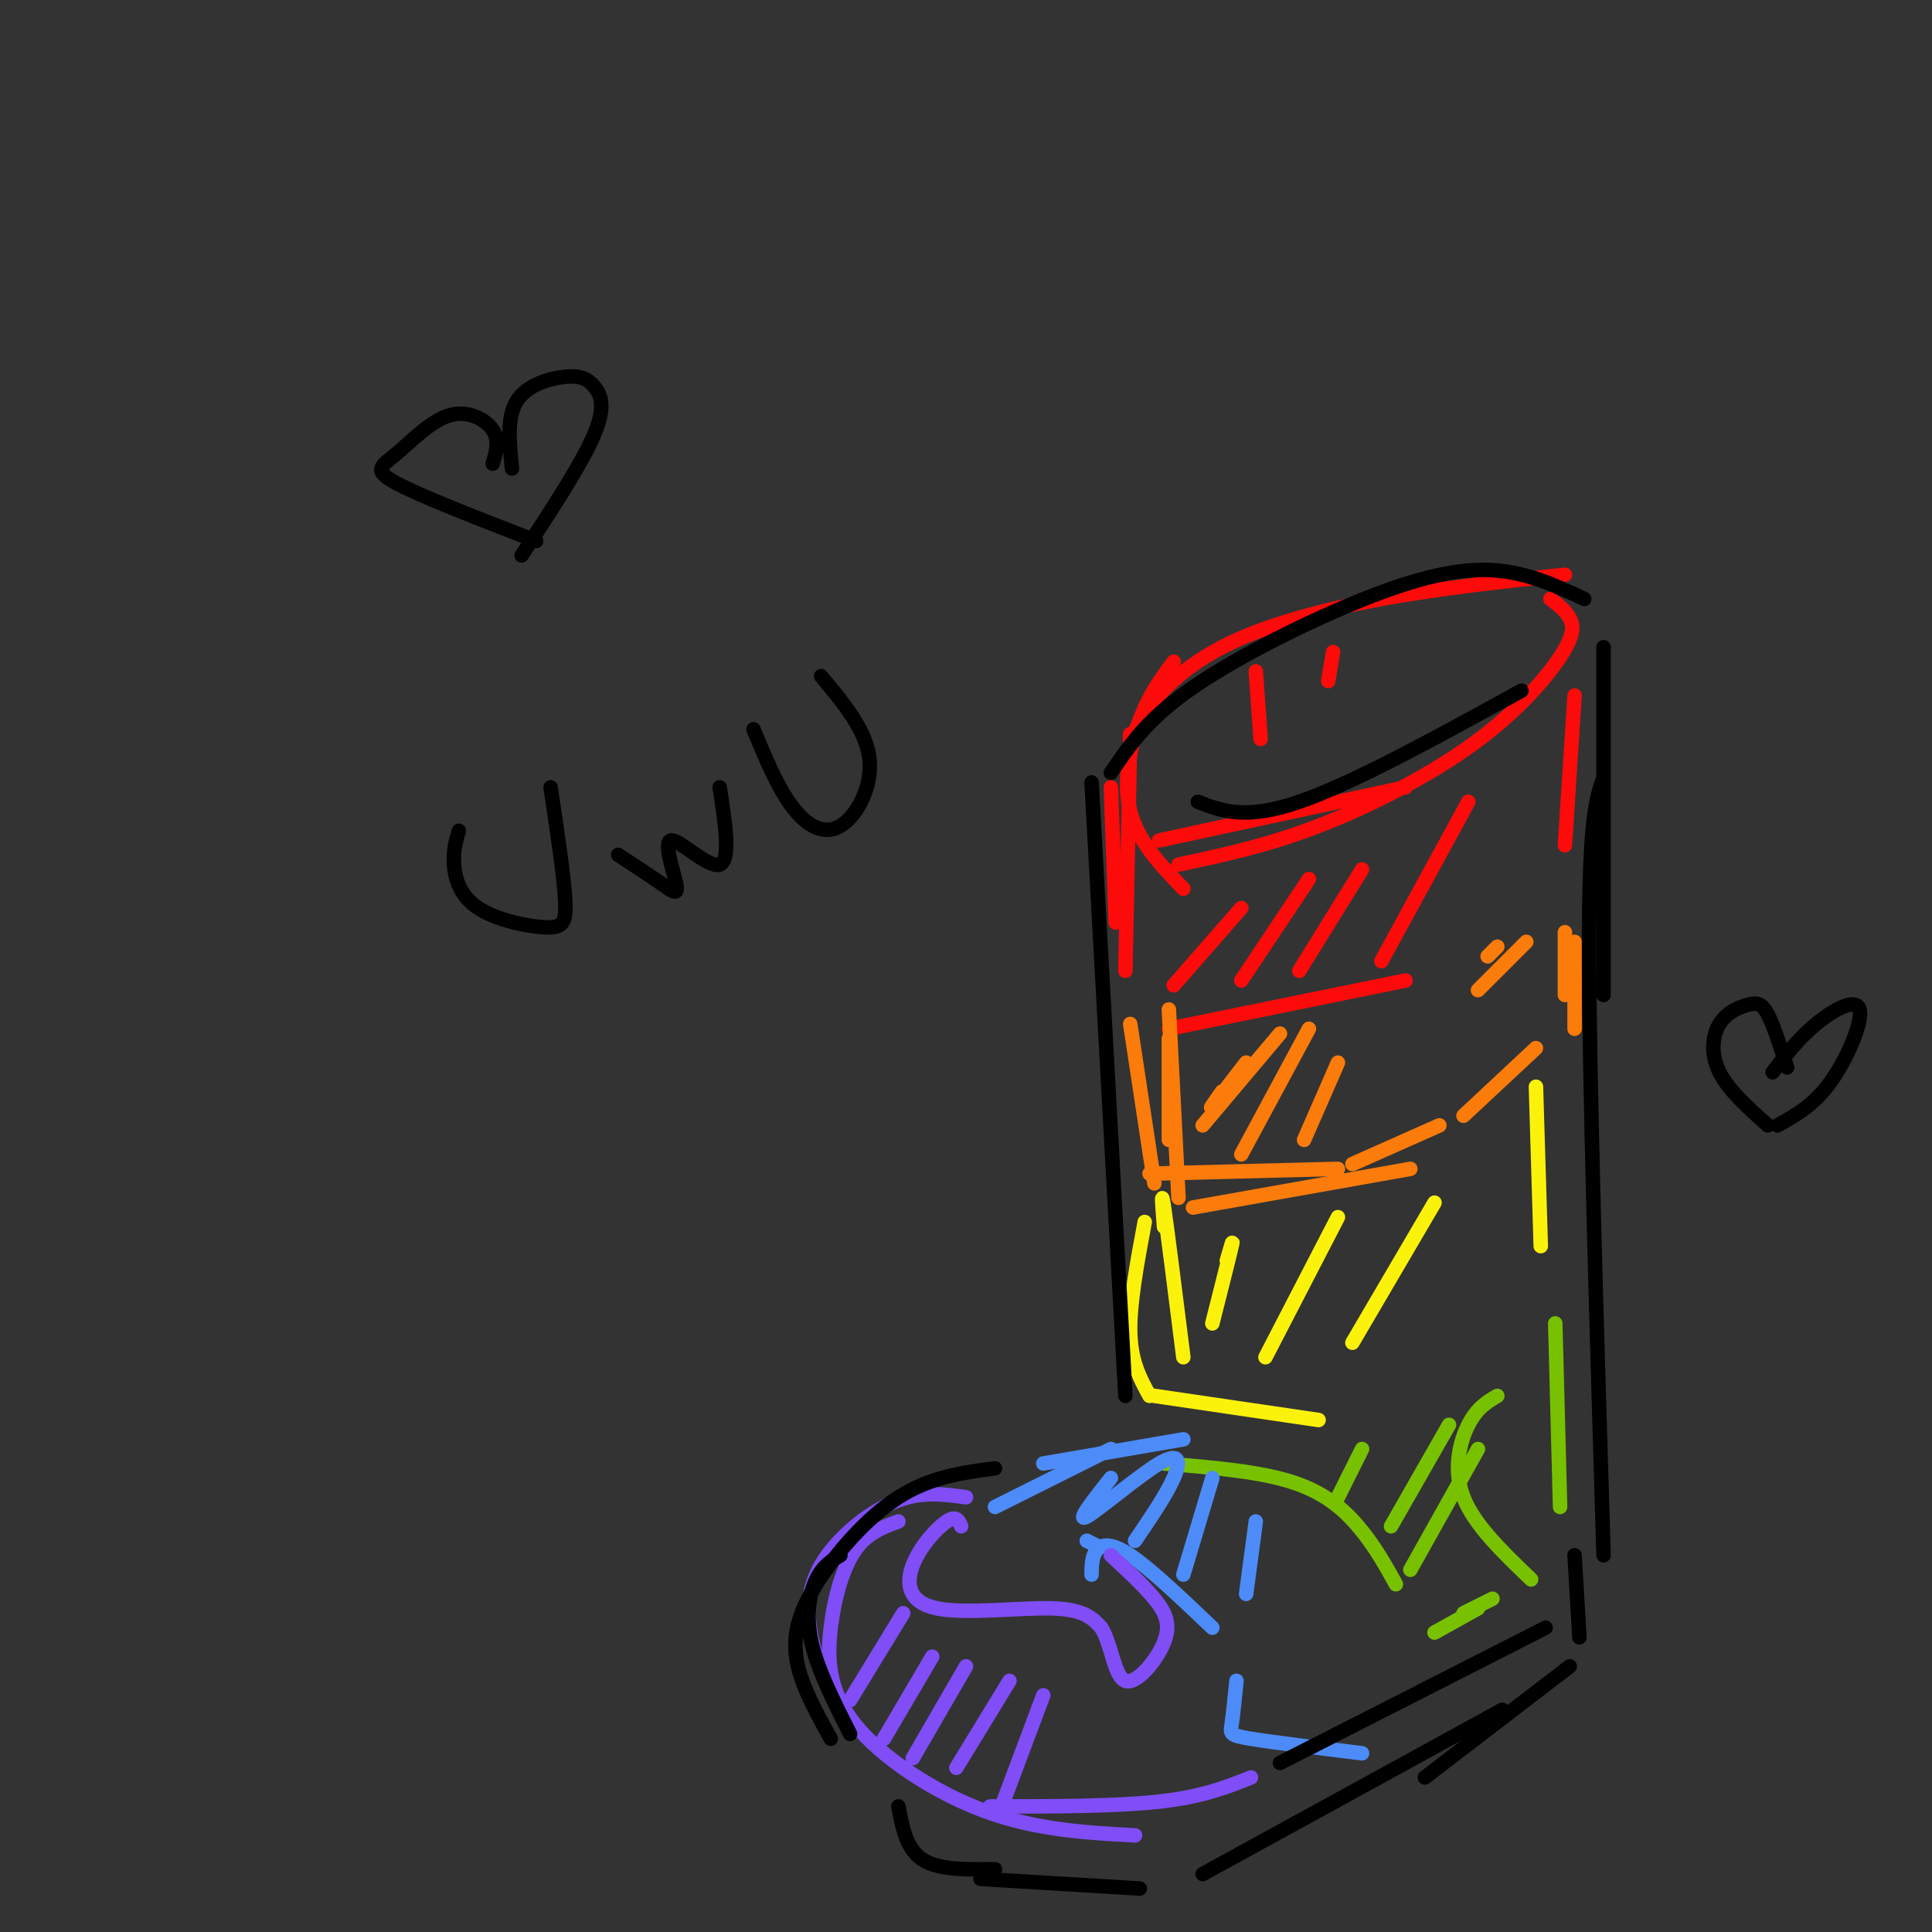 <svg viewBox='0 0 400 400' version='1.1' xmlns='http://www.w3.org/2000/svg' xmlns:xlink='http://www.w3.org/1999/xlink'><rect x="0" y="0" width="400" height="400" fill="#333333" stroke="none"/><g fill='none' stroke='rgb(253,10,10)' stroke-width='3' stroke-linecap='round' stroke-linejoin='round'><path d='M240,174c0.000,0.000 51.000,-11.000 51,-11'/><path d='M244,179c9.156,-1.944 18.313,-3.888 29,-8c10.687,-4.112 22.906,-10.391 32,-17c9.094,-6.609 15.064,-13.549 18,-18c2.936,-4.451 2.839,-6.415 2,-8c-0.839,-1.585 -2.419,-2.793 -4,-4'/><path d='M324,119c-13.000,1.399 -26.000,2.798 -38,5c-12.000,2.202 -23.000,5.208 -31,9c-8.000,3.792 -13.000,8.369 -16,12c-3.000,3.631 -4.000,6.315 -5,9'/><path d='M243,137c-2.489,3.311 -4.978,6.622 -7,12c-2.022,5.378 -3.578,12.822 -2,19c1.578,6.178 6.289,11.089 11,16'/><path d='M234,152c0.000,0.000 -1.000,49.000 -1,49'/><path d='M230,163c0.000,0.000 1.000,28.000 1,28'/><path d='M242,213c0.000,0.000 49.000,-10.000 49,-10'/><path d='M326,144c0.000,0.000 -2.000,31.000 -2,31'/><path d='M257,188c0.000,0.000 -14.000,16.000 -14,16'/><path d='M271,182c0.000,0.000 -14.000,21.000 -14,21'/><path d='M282,180c0.000,0.000 -13.000,21.000 -13,21'/><path d='M304,166c0.000,0.000 -18.000,33.000 -18,33'/><path d='M260,139c0.000,0.000 1.000,14.000 1,14'/><path d='M276,135c0.000,0.000 -1.000,6.000 -1,6'/></g>
<g fill='none' stroke='rgb(251,123,11)' stroke-width='3' stroke-linecap='round' stroke-linejoin='round'><path d='M242,215c0.000,0.000 0.000,21.000 0,21'/><path d='M242,209c0.000,0.000 2.000,39.000 2,39'/><path d='M234,212c0.000,0.000 5.000,33.000 5,33'/><path d='M238,243c0.000,0.000 39.000,-1.000 39,-1'/><path d='M247,250c0.000,0.000 45.000,-8.000 45,-8'/><path d='M280,241c0.000,0.000 18.000,-8.000 18,-8'/><path d='M324,193c0.000,0.000 0.000,13.000 0,13'/><path d='M326,195c0.000,0.000 0.000,18.000 0,18'/><path d='M308,198c0.000,0.000 2.000,-2.000 2,-2'/><path d='M316,195c0.000,0.000 -10.000,10.000 -10,10'/><path d='M318,217c0.000,0.000 -15.000,14.000 -15,14'/><path d='M258,220c-3.083,4.000 -6.167,8.000 -7,9c-0.833,1.000 0.583,-1.000 2,-3'/><path d='M265,214c0.000,0.000 -16.000,19.000 -16,19'/><path d='M271,213c0.000,0.000 -14.000,26.000 -14,26'/><path d='M277,220c0.000,0.000 -7.000,16.000 -7,16'/></g>
<g fill='none' stroke='rgb(251,242,11)' stroke-width='3' stroke-linecap='round' stroke-linejoin='round'><path d='M241,254c-0.333,-4.250 -0.667,-8.500 0,-4c0.667,4.500 2.333,17.750 4,31'/><path d='M237,253c-1.583,8.500 -3.167,17.000 -3,23c0.167,6.000 2.083,9.500 4,13'/><path d='M239,289c0.000,0.000 34.000,5.000 34,5'/><path d='M318,225c0.000,0.000 1.000,33.000 1,33'/><path d='M254,261c0.750,-2.583 1.500,-5.167 1,-3c-0.500,2.167 -2.250,9.083 -4,16'/><path d='M277,252c0.000,0.000 -15.000,29.000 -15,29'/><path d='M297,249c0.000,0.000 -17.000,29.000 -17,29'/></g>
<g fill='none' stroke='rgb(120,193,1)' stroke-width='3' stroke-linecap='round' stroke-linejoin='round'><path d='M322,274c0.000,0.000 1.000,38.000 1,38'/><path d='M309,331c0.000,0.000 -6.000,3.000 -6,3'/><path d='M306,333c0.000,0.000 -9.000,5.000 -9,5'/><path d='M241,303c10.000,0.822 20.000,1.644 27,4c7.000,2.356 11.000,6.244 14,10c3.000,3.756 5.000,7.378 7,11'/><path d='M282,300c0.000,0.000 -5.000,10.000 -5,10'/><path d='M300,295c0.000,0.000 -12.000,21.000 -12,21'/><path d='M306,300c0.000,0.000 -14.000,25.000 -14,25'/><path d='M310,289c-2.111,1.244 -4.222,2.489 -6,6c-1.778,3.511 -3.222,9.289 -1,15c2.222,5.711 8.111,11.356 14,17'/></g>
<g fill='none' stroke='rgb(77,139,249)' stroke-width='3' stroke-linecap='round' stroke-linejoin='round'><path d='M206,312c0.000,0.000 24.000,-12.000 24,-12'/><path d='M216,303c0.000,0.000 29.000,-5.000 29,-5'/><path d='M225,319c0.000,0.000 2.000,1.000 2,1'/><path d='M226,326c0.022,-1.889 0.044,-3.778 1,-5c0.956,-1.222 2.844,-1.778 7,1c4.156,2.778 10.578,8.889 17,15'/><path d='M256,348c-0.356,3.533 -0.711,7.067 -1,9c-0.289,1.933 -0.511,2.267 4,3c4.511,0.733 13.756,1.867 23,3'/><path d='M230,306c-3.673,4.637 -7.345,9.274 -5,8c2.345,-1.274 10.708,-8.458 15,-11c4.292,-2.542 4.512,-0.440 3,3c-1.512,3.440 -4.756,8.220 -8,13'/><path d='M251,306c0.000,0.000 -6.000,20.000 -6,20'/><path d='M260,315c0.000,0.000 -2.000,15.000 -2,15'/></g>
<g fill='none' stroke='rgb(128,77,246)' stroke-width='3' stroke-linecap='round' stroke-linejoin='round'><path d='M200,310c-4.726,-0.667 -9.452,-1.333 -15,1c-5.548,2.333 -11.917,7.667 -15,13c-3.083,5.333 -2.881,10.667 -2,15c0.881,4.333 2.440,7.667 4,11'/><path d='M186,315c-3.252,1.195 -6.504,2.389 -9,6c-2.496,3.611 -4.236,9.638 -5,16c-0.764,6.362 -0.552,13.059 5,20c5.552,6.941 16.443,14.126 27,18c10.557,3.874 20.778,4.437 31,5'/><path d='M205,374c13.000,0.000 26.000,0.000 35,-1c9.000,-1.000 14.000,-3.000 19,-5'/><path d='M199,316c-0.499,-1.163 -0.998,-2.325 -3,-1c-2.002,1.325 -5.506,5.139 -7,9c-1.494,3.861 -0.979,7.770 5,9c5.979,1.230 17.423,-0.220 24,0c6.577,0.220 8.289,2.110 10,4'/><path d='M228,337c2.191,3.480 2.670,10.180 5,11c2.330,0.820 6.512,-4.241 8,-8c1.488,-3.759 0.282,-6.217 -2,-9c-2.282,-2.783 -5.641,-5.892 -9,-9'/><path d='M187,334c0.000,0.000 -11.000,18.000 -11,18'/><path d='M193,343c0.000,0.000 -10.000,17.000 -10,17'/><path d='M200,345c0.000,0.000 -11.000,19.000 -11,19'/><path d='M209,348c0.000,0.000 -11.000,18.000 -11,18'/><path d='M216,351c0.000,0.000 -9.000,24.000 -9,24'/></g>
<g fill='none' stroke='rgb(0,0,0)' stroke-width='3' stroke-linecap='round' stroke-linejoin='round'><path d='M265,365c0.000,0.000 55.000,-28.000 55,-28'/><path d='M326,322c0.000,0.000 1.000,17.000 1,17'/><path d='M325,345c0.000,0.000 -30.000,23.000 -30,23'/><path d='M311,354c0.000,0.000 -62.000,34.000 -62,34'/><path d='M186,374c0.833,4.417 1.667,8.833 5,11c3.333,2.167 9.167,2.083 15,2'/><path d='M203,389c0.000,0.000 33.000,2.000 33,2'/><path d='M174,322c-1.822,1.089 -3.644,2.178 -5,5c-1.356,2.822 -2.244,7.378 -1,13c1.244,5.622 4.622,12.311 8,19'/><path d='M172,360c-3.024,-5.452 -6.048,-10.905 -7,-16c-0.952,-5.095 0.167,-9.833 4,-16c3.833,-6.167 10.381,-13.762 17,-18c6.619,-4.238 13.310,-5.119 20,-6'/><path d='M226,162c0.000,0.000 7.000,127.000 7,127'/><path d='M248,166c4.917,1.917 9.833,3.833 21,0c11.167,-3.833 28.583,-13.417 46,-23'/><path d='M230,160c3.631,-5.393 7.262,-10.786 16,-17c8.738,-6.214 22.583,-13.250 34,-18c11.417,-4.750 20.405,-7.214 28,-7c7.595,0.214 13.798,3.107 20,6'/><path d='M332,134c0.000,0.000 0.000,72.000 0,72'/><path d='M332,161c-1.500,4.083 -3.000,8.167 -3,35c0.000,26.833 1.500,76.417 3,126'/><path d='M106,97c-0.552,-5.330 -1.104,-10.660 1,-14c2.104,-3.340 6.863,-4.689 10,-5c3.137,-0.311 4.652,0.416 6,2c1.348,1.584 2.528,4.024 0,10c-2.528,5.976 -8.764,15.488 -15,25'/><path d='M102,96c0.732,-2.405 1.464,-4.810 0,-7c-1.464,-2.190 -5.124,-4.164 -9,-3c-3.876,1.164 -7.967,5.467 -11,8c-3.033,2.533 -5.010,3.295 0,6c5.010,2.705 17.005,7.352 29,12'/><path d='M95,172c-0.601,2.072 -1.203,4.144 -1,7c0.203,2.856 1.209,6.498 5,9c3.791,2.502 10.367,3.866 14,4c3.633,0.134 4.324,-0.962 4,-6c-0.324,-5.038 -1.662,-14.019 -3,-23'/><path d='M128,177c3.354,2.198 6.708,4.396 9,6c2.292,1.604 3.522,2.616 3,0c-0.522,-2.616 -2.794,-8.858 -1,-9c1.794,-0.142 7.656,5.817 10,5c2.344,-0.817 1.172,-8.408 0,-16'/><path d='M156,151c2.488,5.994 4.976,11.988 8,16c3.024,4.012 6.583,6.042 10,4c3.417,-2.042 6.690,-8.155 6,-14c-0.690,-5.845 -5.345,-11.423 -10,-17'/><path d='M367,222c2.673,-3.494 5.345,-6.988 9,-10c3.655,-3.012 8.292,-5.542 9,-3c0.708,2.542 -2.512,10.155 -6,15c-3.488,4.845 -7.244,6.923 -11,9'/><path d='M370,221c-1.404,-4.364 -2.807,-8.727 -4,-11c-1.193,-2.273 -2.175,-2.455 -4,-2c-1.825,0.455 -4.491,1.545 -6,4c-1.509,2.455 -1.860,6.273 0,10c1.860,3.727 5.930,7.364 10,11'/></g>
</svg>